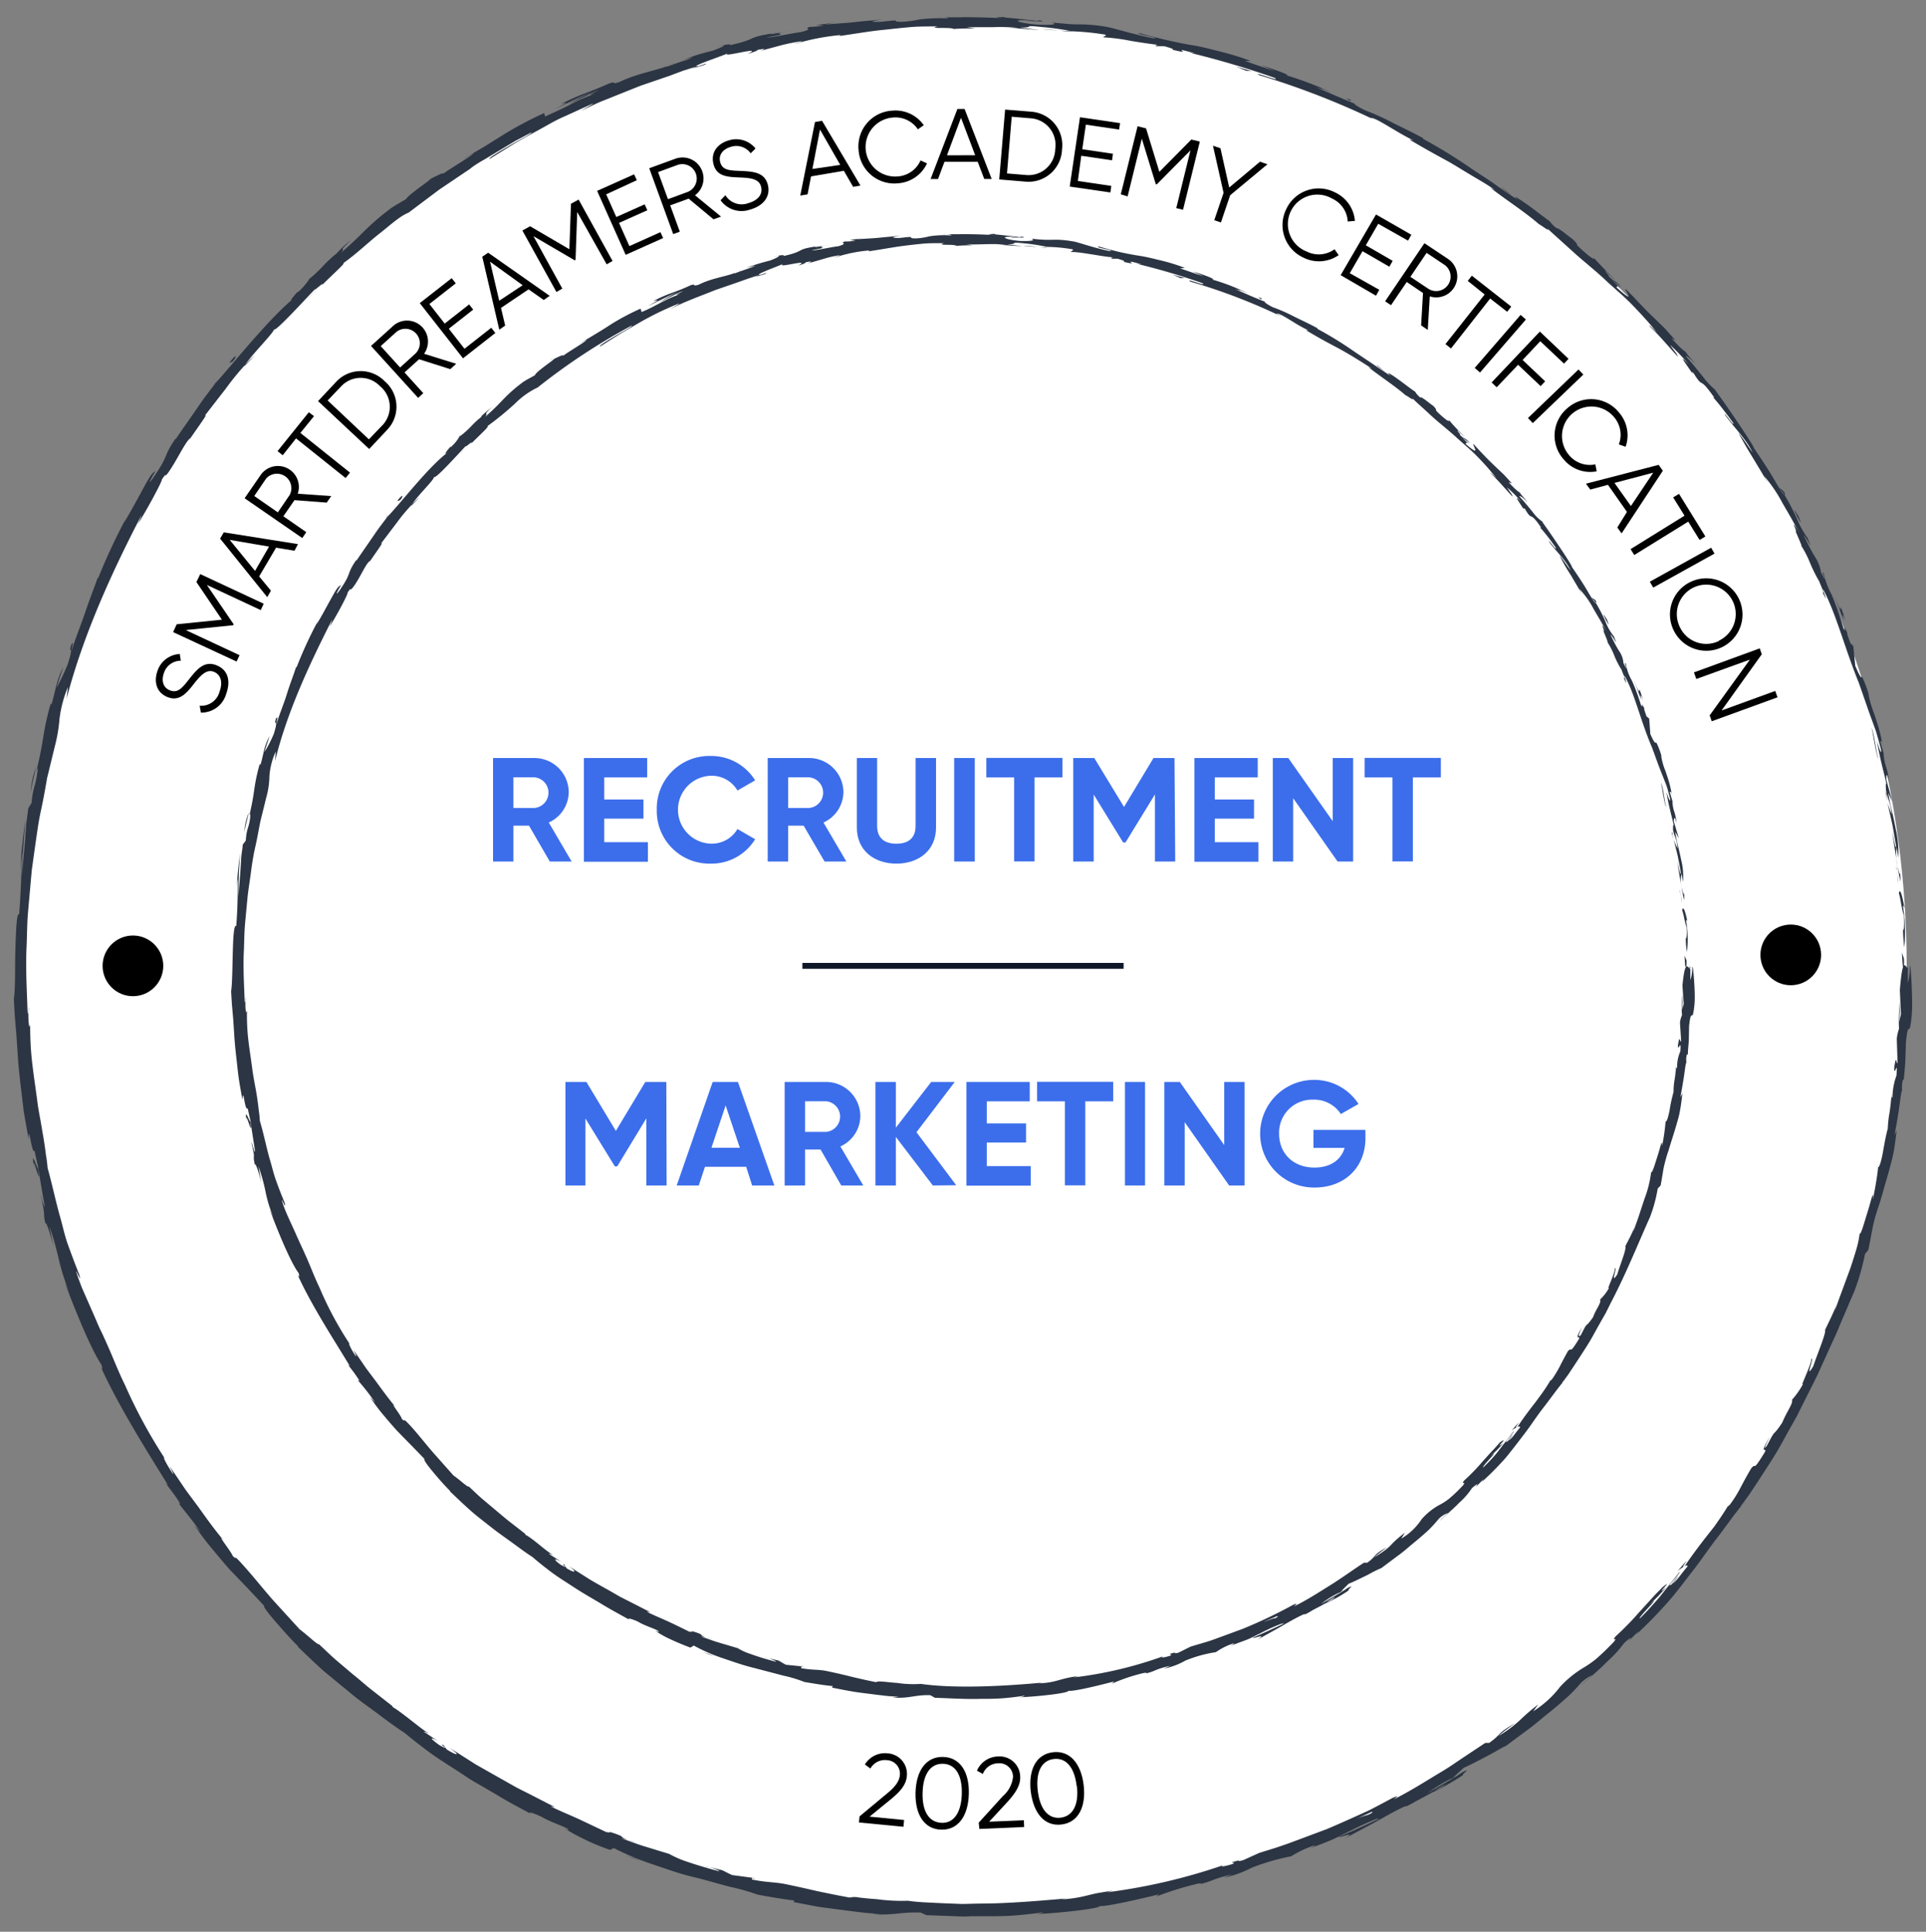 <svg id="Layer_1" data-name="Layer 1" xmlns="http://www.w3.org/2000/svg" viewBox="0 0 327 328"><rect x="0" y="0" width="327" height="328" fill="#808080" stroke="none"/><defs><style>.cls-1,.cls-4{fill:#fff;}.cls-2{fill:#2c3543;}.cls-3{fill:#3c6eeb;}.cls-4{stroke:#0d1728;stroke-miterlimit:10;}</style></defs><circle class="cls-1" cx="163.5" cy="164" r="160.22"/><path class="cls-2" d="M323.05,164c.08.53.29.23.21-1.23l-.36-1Z"/><path class="cls-2" d="M323.34,154.19c-.29-1.71-.73-3.65-.94-2.52.44,1.66.34,2.08.86,3.88.09,1.46,0,2.55-.16,2.31a27.75,27.75,0,0,0,.21,3,26.45,26.45,0,0,0,.12-3.18c0-.58,0-1.17-.07-1.78s-.16-1.22-.25-1.85S323.27,154.07,323.34,154.19Z"/><path class="cls-2" d="M256.63,33.11l.73.56C257.17,33.51,256.92,33.32,256.63,33.11Z"/><path class="cls-2" d="M174.17,3.53a3.62,3.62,0,0,0,1,0C174.53,3.51,174,3.49,174.17,3.53Z"/><path class="cls-2" d="M159,2.89h.9A5.35,5.35,0,0,0,159,2.89Z"/><path class="cls-2" d="M256.63,33.11l-1.87-1.46A11.89,11.89,0,0,0,256.63,33.11Z"/><path class="cls-2" d="M320.15,134.81c.1.48.21.88.31,1.24l-.24-1.17A.23.23,0,0,1,320.15,134.81Z"/><path class="cls-2" d="M285.63,59.24l.48.55c.16.13.33.25.49.36Z"/><path class="cls-2" d="M303,83.71a1.9,1.9,0,0,0-.92-.83,6,6,0,0,1,.9,1.19C303.06,84.05,303.07,83.94,303,83.71Z"/><path class="cls-2" d="M319.91,128l.22.81C320.08,128.63,320,128.27,319.91,128Z"/><path class="cls-2" d="M270.63,43.84a.72.72,0,0,0-.14-.25S270.52,43.71,270.63,43.84Z"/><path class="cls-2" d="M318.68,198.13s0,0,.05,0C318.74,198,318.73,197.91,318.68,198.13Z"/><path class="cls-2" d="M323.79,164v.48c0,.05.1.11.16.11Z"/><path class="cls-2" d="M131.33,5.63l.12,0C132.17,5.45,131.76,5.53,131.33,5.63Z"/><path class="cls-2" d="M5.78,198.15c-.41-2.87,1.37,4.51.66.22C6.43,198.79,5.12,194.6,5.78,198.15Z"/><path class="cls-2" d="M320.05,134.05c-.07-.4-.14-.8-.22-1.2C319.92,133.39,320,133.76,320.05,134.05Z"/><path class="cls-2" d="M6.44,198.37h0l-.07-.45Z"/><path class="cls-2" d="M72.64,30.58a3,3,0,0,0,.61-.28S73.07,30.35,72.64,30.58Z"/><path class="cls-2" d="M115.63,10.22l-1.13.34Z"/><path class="cls-2" d="M53.58,46.39a15.18,15.18,0,0,0-1.27,1.18l.21-.16A8.22,8.22,0,0,1,53.58,46.39Z"/><path class="cls-2" d="M36.24,65.41l.34-.34c.15-.21.33-.44.49-.65Z"/><path class="cls-2" d="M284.82,266.77a7.82,7.82,0,0,1,1-.73C285.37,266.21,287.77,263.34,284.82,266.77Z"/><path class="cls-2" d="M320.3,134.77a2,2,0,0,1-.25-.72l.17.83C320.27,134.94,320.31,135,320.3,134.77Z"/><path class="cls-2" d="M54.35,48.72l-3,2.76C52.23,50.72,53.3,49.71,54.35,48.72Z"/><path class="cls-2" d="M119.53,316.87l.9.22A5.27,5.27,0,0,0,119.53,316.87Z"/><path class="cls-2" d="M43.29,60.3c-.55.48-1.09,1-1.64,1.59-.09.14-.2.3-.25.4Z"/><path class="cls-2" d="M285.79,266h0Z"/><path class="cls-2" d="M300.51,243.89c-1.92,3.33-.59,1.75-.81,2.57-2.39,3.93-1.38,1.65-2.38,2.87-.73,1.23-1.33,2.35-1.88,3.4s-1.17,2-1.79,2.82c-.14.09-.4.42-.18,0-.38.66-.9,1.45-1.48,2.31l-.93,1.34L290,260.54c-1.43,1.82-2.86,3.73-3.85,5.21a1.53,1.53,0,0,1-.37.29c.52-.32.72-.26.75-.09-1.13,1.32-1.93,2.59-2.54,2.92a6.17,6.17,0,0,0,.95-1.35L283.84,269c-1.33,1,1.53-1.95,1.34-2.12l-3.43,4.31c-1.18,1.37-2.34,2.64-3.31,3.59-.63.17,4.29-4.67,1.58-2.26l1.49-1.48,1.42-1.54c-2.5,2.07,1.69-1.89-.66,0L281,270.79l-1,1.1-1.66,1.82a50.05,50.05,0,0,1-4.06,4.16c-.76,1,.49-.08-.28.91-1.35,1.41-2.35,2.34-3.13,3a18.16,18.16,0,0,1-2,1.38,17.8,17.8,0,0,0-4,3.26,17.17,17.17,0,0,1-4.56,4.15l.86-1.17a34.64,34.64,0,0,0-3.2,2.76,21.8,21.8,0,0,1-3.56,2.61c.72-.7,3.34-2.54,2.66-2.1-3.13,1.85-2,1.66-4.23,3.27-.22,0-.44,0-.67,0l-3.63,2.41c-1.24.82-2.47,1.71-3.79,2.48-2.62,1.57-5.27,3.28-8.09,4.68.26-.24,1.17-.83-.18-.25l-2.67,1.42-1.37.71-1.41.64c-1.89.86-3.82,1.72-5.75,2.54l-5.83,2.18c-1,.37-1.92.69-2.87,1l-2.79.87-2.68,1.21c-.64.22-1.25.23-.55,0-2.9.71-.1.22-1.44.72-1.63.48-2.2.45-1.2.07a99.4,99.4,0,0,1-20,4.69L189,321l-2.6.43c-.71.14-1.3.29-1.88.43a22.11,22.11,0,0,1-4.28.65l.76-.15c-4.67.4-9.6.83-14.26.86-1.16,0-2.31.06-3.43.07l-3.28-.13c-2.12-.11-4.12-.15-5.89-.42a30.6,30.6,0,0,1-5.22-.26l-1.62-.13-1.41-.15a3.75,3.75,0,0,0-1.63,0c-2.64-.48-3.57-.7-4.78-.94s-2.66-.63-6.35-1.39c-2-.34-3-.24-5.45-.73v-.31l-3.37-.45c-.55-.24-1.1-.53-1.64-.81l-2.27-.56c.89.27,1.87.67,1.71.72-1.77-.43-3.9-1.09-5.58-1.66a17,17,0,0,1-2.91-1.28l-4.12-1.26c-1.37-.41-2.71-.95-4.07-1.42a17.36,17.36,0,0,1,2.67.79c-4.39-1.4-.66-.61-4.68-1.89.5.27-.35.06-.47.08l-4.22-2c-1.72-.81-3.66-1.58-5.24-2.37l.7.11-4.36-2.24c-.75-.38-1.51-.75-2.26-1.15l-2.25-1.27c-1.5-.85-3-1.69-4.57-2.59l-4.51-2.87c2.11,1.47,1.41,1.46-.38.35l-.53-.73c-1.26-.56,1.78,1.29-.71,0-2.18-1.56-1.26-1.34,0-.54L72,294.07c-.1-.19.55.21.78.23-1.2-.63-4.41-3.47-6.09-4.44l-.09-.19-3.73-2.92c-1.1-.88-2-1.71-3-2.49l-2.77-2.35c-.94-.81-1.86-1.72-2.93-2.72-.27.13-1.88-1.49-3.3-2.54l-4.56-5c-1.57-1.79-3.11-3.74-4.83-5.67-2.43-2.71-.86-.67-2-1.83,0-.38-3.18-4.43-1.38-2.43-2-2.4-3.1-4-4.39-5.8L31.54,253l-2.75-4.06c.37.77.85,1.61.51,1.23-.81-1.18-1.67-2.79-1.45-2.68l.23.3a86.69,86.69,0,0,1-6.86-12.62c-1.08-2.18-1.93-4.4-2.82-6.42-.45-1-.88-2-1.32-2.88s-.77-1.79-1.15-2.58l.17.36-1.47-3.34-.73-1.67-.64-1.7c-1-3.19.82,1.84.18-.56-.73-1.83-1.34-3.48-1.89-5s-.86-3-1.25-4.43c-.82-2.81-1.35-5.52-2.22-8.64a22.07,22.07,0,0,0-.28-2.2c-.1-.84-.23-1.76-.39-2.75l-.54-3.14c-.2-1.09-.42-2.22-.55-3.37-.31-2.31-.67-4.66-.91-6.87s-.29-4.28-.29-6l-.15.4A11.84,11.84,0,0,1,4.91,171c-.13.18-.11,1.9-.23.82-.11-3.7-.36-7.46-.16-11.25.08-1.89.07-3.8.24-5.71l.51-5.72.13-1.43.2-1.43L6,143.41c.28-1.9.52-3.81.93-5.68S7.67,134,8,132.1l1.35-5.54a26.16,26.16,0,0,0,.75-4.47,20.66,20.66,0,0,1,1.43-5.43l-.23,2C14.13,107.81,19,97.12,24.06,87.4A14.86,14.86,0,0,1,23.38,89c1.29-1.93,4.25-7.41,4.09-7.56.94-1.42.36-.24,1-1.07,1.38-1.86,2.85-5.09,3.78-5.95.16-.15-.32.57-.53.93.76-1.3,4.09-5.72,3-4.7C36,69,37.2,67.45,38.33,66a45,45,0,0,1,3.32-4.08c1.18-1.8,4.68-5.25,4.89-6,.15.53,5.18-5,7-6.88-.54.69,1.73-1.46,1.12-.62,2.1-2.09,4.15-3.88,3.6-3.72,2.25-1.58,4.21-3.5,6.12-5s3.49-3,5-3.6l5.19-3.9,5.22-3.52C80.62,28,81.5,27.5,82.38,27L85,25.42l2.59-1.55c.89-.46,1.77-.93,2.65-1.4,0,.14-.51.46-1.23.86s-1.68.91-2.59,1.46c-1.82,1.06-3.58,2.09-3.31,2.21l4.37-2.71c1.37-.79,2.67-1.51,4-2.23s2.57-1.49,4-2.13,3-1.37,4.66-2.11-.92.63-1.49,1l2.53-1.2c.84-.39,1.7-.7,2.54-1.05l5-2,4.94-1.69L116,12l2.41-.76a10.43,10.43,0,0,1-1.33.5c1.26-.37,3-.77,2.77-.93l-1.22.41c-2.12.29,4.87-2,5.07-2.24-2,1.07,6.5-1.35,3.2.17.83-.23,1.87-.57,1.65-.66,1.27-.25,1.68-.26.44.18l3.71-1A30.15,30.15,0,0,1,136.15,7c0,.1-.84.29-1.26.48a38.9,38.9,0,0,1,7.83-1.53c-.21.09.22.11-.85.25,3.08-.41,5.69-.91,8.41-1.16,1.36-.15,2.73-.3,4.2-.43s3-.12,4.73-.13c-2,.48,2.33.08,2.7.44,1.22-.09,2.44-.1,3.66-.09l-1.47-.22c1.61,0,3.12,0,4.58,0a29.79,29.79,0,0,1,4.25.14q-1.2,0-2.4,0c2,0,4,.22,6,.33l-3.4-.4c3.27,0-.31-.5,4-.07a43.12,43.12,0,0,1,4.86.7h0a44.76,44.76,0,0,1,5.59.56c.6.2-.55.35-.16.47a32.39,32.39,0,0,1,4.57.6c1.91.32,3.88.6,4.88.7-.67-.07-.74.12-.54.2l1.34,0c1.44.42,1.64.5,1.37.6,4.36,1.06-1.28-.78,3.87.62-.42-.08-.23,0-1.09-.15a150.89,150.89,0,0,1,14.62,4.32c1.25.82-4.09-1.29-2.62-.46a136,136,0,0,1,20,7.8L232.7,20c1.07,0,4.45,2.53,7.61,4-.75-.39-1.11-.28-.88-.23,2,1.2,4.11,2.37,6.48,3.66,1.17.67,2.38,1.43,3.7,2.22s2.75,1.59,4.21,2.61l-.79-.4c2.16,1.73,6,4.21,8.21,6.17.78.44,2.11,1.52,1.41.72l5,4.52c1.66,1.45,3.36,2.81,4.91,4.27s3.19,2.79,4.63,4.29,2.83,3,4.12,4.62c-.68-.71-1.69-1.61-1.16-1,1.67,1.62,3.15,3.41,4.72,5.12-.18-.57-.49-.78-1.31-2a38.06,38.06,0,0,1,3.18,3.31c-2.18-2.26-.23.23.49,1.39-.09-.22.26.09.25,0,1.93,3.12.74.19,3.6,4.28l-.26-.14c.61.71,1.19,1.39,1.74,2.12s1.13,1.46,1.7,2.29c.27.83-1.25-1.55-1.5-1.52,1.63,2.29,3.69,4.22,4.8,6.55-.71-1-1.63-2.43-2.41-3.34l1.4,2.49,1.21,2-.1-.18c.81,1.37,1.65,2.72,2.43,4.1-.17-.37-.37-.72-.56-1.08a25.08,25.08,0,0,1,3.1,4.57l1.53,2.64c.51.94,1.06,1.91,1.71,2.92-2.49-3.92-.57-.56-1-.74.47,1.12,1.23,2.8.91,2.37a17.69,17.69,0,0,1,1.44,2.75,25,25,0,0,0,1.68,3.41c0,.17,1,2.19.55,1.82,1.27,2.63-.13-.69.08-.52,2.16,4,3.64,9.91,6.07,15.9.93,2.63,1.45,4.2,2,5.71l.86,2.36c.27.87.55,1.88.88,3.13.24,1.75-.67-1.31-.67-1.31.25,1.39.5,2.6.78,3.78s.6,2.34.86,3.64c-.17-.51-.15,0-.11.87.4,2.09.6,1.34,1,4.13a15.24,15.24,0,0,1-.76-2l.84,3.68c.22,1.24.43,2.49.66,3.77-.08.71-.46-1.52-.68-2.41.44,2.88,1.14,7.48,1.4,8.36l-.05-1.88c.09,1.06-.17.57-.31-.21a8.83,8.83,0,0,1-.29-3.74l.3,1.83a18.71,18.71,0,0,0-.45-4.89c-.36-2.07-1-4.31-1.28-6.16l.68,1.46-1-3.71c0-.41,0-.76.06-.79s.23.27.42,1.18c-.32-2.68-.66-2.29-.94-4.59,0-.26,0-.15.1.08l-.71-2.53c.2.48.18-.5.49,1.09-.22-1.16-.42-2.21-.69-3.13s-.54-1.74-.78-2.47a18.5,18.5,0,0,1-1-3.46l.14.38a22.32,22.32,0,0,0-1-2.78c-.18-.4-.23-.42-.27-.38s-.13.35-1.09-1.91l-.34-3.37-.49-.5c-.23-.64-.71-1.88-.5-1.7-1.11-2.26,0,.45-.68-.84A56.73,56.73,0,0,0,311,101a13.5,13.5,0,0,1-1.37-3.65c-.69-1,1.12,2.9-.46-.19a6.6,6.6,0,0,0-1-2.57,36.34,36.34,0,0,1-1.95-3.76c.66.69,1.81,3.26.67.51A15.82,15.82,0,0,1,305.05,88,41.2,41.2,0,0,0,303,84.07c-.18,0-.89-1.12-1.83-2.74s-2.27-3.59-3.44-5.34c.31.12-4.24-6.67-6.57-9.82l.12.06A11.7,11.7,0,0,1,289.16,64c-.93-1.13-2-2.5-3-3.57.24,0,.67.28,1.76,1.44-.57-.71-1.2-1.39-1.79-2.09a22.86,22.86,0,0,1-2.34-2.36l.66.35q-.9-1-1.86-2.07c-.67-.66-1.36-1.33-2.06-2s-1.43-1.42-2.17-2.2l-1.13-1.2L276,49.06c-.37,0,2.21,3.09-1.51-.22,0-.23,0-.53,1,.33a20.29,20.29,0,0,1-1.77-1.6l1.61,1.2c-1.49-1.55-.95-.63-2.18-1.83.16-.12-.83-1-.54-.93.33.29,1,1.1,1.56,1.5-1.37-1.38-3-3.08-3.51-3.67.05.19-.18.2-1.27-.71-2.79-2.4-.8-1-2.35-2.49-.74-.51-2.5-2.06-2.74-1.87a5.53,5.53,0,0,1-1.19-1.21c-.8-.53-2.52-1.93-3.93-2.91s-2.44-1.63-1.66-.88l.39.3-.26-.17h0c-1.32-.84-2.62-1.74-3.93-2.67s-2.68-1.77-4-2.67a88.26,88.26,0,0,0-8.14-5l.06-.08c-1.61-.91-3.48-1.77-5.19-2.64a42.16,42.16,0,0,0-4.58-2.07c-1-.45-2.27-1.23-1.8-1.14-2.61-1.06-2.89-1.21-6.64-2.82,2.71.88-.85-.5,2.76.95a58.59,58.59,0,0,0-7.87-3c1.36.2-2.52-1.18-4.2-1.67l2.38,1c-1.87-.59-3.48-1.16-5.13-1.74l1,0a48.2,48.2,0,0,0-5.14-1.58c-1.67-.42-3.25-.85-4.82-1.1s-3.06-.58-4.51-.91c-.73-.16-1.44-.36-2.14-.53s-1.41-.35-2.1-.56c-2-.12,4,.88,2.18.83-3.38-.64-6.85-1.76-7.92-1.93a26.74,26.74,0,0,0-4.6-.43c-.57,0-1.15,0-1.89-.06l-2.87-.26c.62.16,1.18.52-2.51.35-3.43-.3-4.2-.81-2-.74a3.84,3.84,0,0,1,1.19.15c1.12.05,2.59.11,1.23-.13l-.46.09c-.85-.13-2.46-.28-3.72-.41s-2.18-.15-1.61-.24c-2.63.05-1.13.17.81.28-2.22-.15-4-.19-5.71-.23-.87,0-1.75-.06-2.7,0l-3.1,0c.73,0,1.4.17.68.18a27.62,27.62,0,0,0-4.55.18,18.54,18.54,0,0,1-2.92.4c-2.58,0,.89-.5-3.65,0-2.79.09-.62-.26.48-.45-1,.14-2,.23-3,.31s-1.87.2-2.73.28c-1.72.14-3.23.23-4.41.36L142,3.77c-1.3.23-2.37.34-3.46.51.43,0,.86,0,1.28.06a16.64,16.64,0,0,1-2.35.23c-1.28.39,1.06.21-1.49.88-1.71.21-5.13,1-5.76.89,5.32-.93-.66-.23,3.84-1.11-.87.2-1.93.38-3.21.58-.2,0,.16-.11.51-.18-5.12.85-2.25.87-7.48,2.06.62-.34-1.29-.05-2.12.26,2.08-.59,1.07,0-.8.67-3.34.81-3.56,1.12-5.3,1.6l2-.5a10,10,0,0,1-1.66.63c-.77.25-1.74.61-2.86,1-.24-.06,2-.79,1.2-.57-2.4,1.18-5.83,1.52-9.18,3.15-1.64.52-.27-.24-1.71.23-3.8,1.71-4.25,1.54-8.18,3.48,1.25-.3,1.43-.44-1.28,1l6.48-3.11-4.06,2.22c2-.87,4.09-2.06,5.32-2.48-2,1-1.75.91-.74.65a27.74,27.74,0,0,0-4.09,1.79c-1.36.7-2.79,1.37-4.35,2.07l-.16-.58a63.51,63.51,0,0,0-6.51,3.42L82.5,24.73c-1.19.73-2.51,1.45-3.92,2.34.62-.34,1.23-.73,1.87-1.05-.66.64-3.46,2.25-5.24,3.49.06-.28-1.12.39-2,.79.17.06-4,2.84-4.27,3.51-.86.51-1.75,1-2.57,1.55-4.31,3.27-4.54,4.19-8.47,7.56,1-1.19-.84.25,1.69-2.14A16.27,16.27,0,0,0,57.19,43,22.54,22.54,0,0,0,55,45a26.77,26.77,0,0,1-2.47,2.37,11.66,11.66,0,0,1-1.91,2.21c-.18.12-.06-.08-.06-.08s-.51.58-.85,1-.53.71.13.18C45.66,54.11,39.7,61.62,36.58,65.07l-1.79,2.35c-.6.81-1.16,1.67-1.75,2.51-1.15,1.68-2.33,3.29-3.26,4.73.07-.22-.08-.06.29-.6C27.37,78,29,76.81,25.93,81.25c-.83,1.11-.51.47-.1-.28s1-1.54.44-.85c-.51.13-1.28,1.57-2.22,3.31s-2.08,3.8-3,5.35l.37-.8a102.71,102.71,0,0,0-4.78,10.24s0-.23-.08-.07c-.49,1.48-1.34,3.56-2.1,5.83s-1.75,4.62-2.35,6.71c.19-1.36.51-1.91,0-1.22-.59,1.86.57-.4-.61,3.31a35.49,35.49,0,0,1-1.9,4c.32-1.18.76-2.33,1.13-3.49a14.55,14.55,0,0,0-1.17,3.11c-.29,1.17-.55,2.35-.84,3.27l-.09-.28c-1.53,5.43-1,5.63-2.45,11.51l.25-.58a17.48,17.48,0,0,1-.52,3,13.4,13.4,0,0,0-.54,3l-.56.91c-.07.55-.17,1.29-.29,2.16s-.15,1.89-.24,3c-.15,2.12-.44,4.45-.53,6.4a35.6,35.6,0,0,1,.17-4.59c.14-1.77.28-3.62.39-5-.31,2.14-.91,7.31-.86,8.44a26,26,0,0,1,.28-2.81c-.1,2.66-.13,6.15-.48,10.44-.4-.4-.53,2.4-.63,5.7s0,7.08-.27,8.65l.16,2.86.24,2.86c.16,1.91.24,3.85.42,5.81s.44,4,.67,6c.07.51.13,1,.19,1.56l.27,1.57c.19,1.06.38,2.13.57,3.23,0-3.22.48,2.56,1,1.9.4,2,.64,2.78.62,3,.36,2.06.69,4.13,1.07,6.19.12.74,0,.28-.25-.35s-.38-1.42-.43-1.31a23.17,23.17,0,0,1,.6,3,5.9,5.9,0,0,0,.27,1.88c0-.66.73,1.43,1.36,3.95l-.73-3.59c.52,1.51.83,2.6,1.06,3.48s.41,1.55.56,2.22a35.39,35.39,0,0,0,1.83,5.69l-.84-1.86c1.11,3.1,4.37,11.34,6.23,14,.18.56.34,1.33-.29,0,3.23,7.18,8.42,15.31,11.62,20.5l-.45-.42c.84,1.2,1.57,2,2.53,3.58-.1-.05-.46-.4-.08.16s2.47,3,3.52,4.65l-1.09-1.25a44.34,44.34,0,0,0,3.1,4.13c1,1.21,1.92,2.3,2.83,3.35,1.92,2,3.76,3.9,5.93,6.25-.17.15.76,1.33,2,2.76s2.73,3.12,3.82,4.16l-.12,0c1.61,1.54,3.11,3,4.58,4.29l4.4,3.62c1.41,1.2,2.93,2.23,4.44,3.36s3.05,2.3,4.78,3.42c1,.84,2.34,1.9,3.94,3.1s3.54,2.37,5.52,3.67l1.5,1c.51.32,1,.61,1.56.92l3.13,1.82c2,1.25,4.1,2.29,5.9,3.3-1.08-.65.34-.22,1.66.41,1.66,1,5,2,4.51,2.25l-.63-.29a39.26,39.26,0,0,0,7.72,3.65l.67-.3a46,46,0,0,0,6.28,2.65c2.31.77,4.7,1.66,7.07,2.22s4.57,1.26,6.49,1.73a36.32,36.32,0,0,1,4.56,1.3c1.93.36,4.32.77,6.25,1l-.15.26,3.6.69c1.11.22,2.16.31,3.25.47l3.49.45,2,.24,2.34.16L148,325c3.78.29,4.82-.39,8.3-.25l1,.44,5,.18c.83.05,1.66.06,2.49,0l2.48,0c1.66,0,3.31,0,5-.13s3.27-.32,4.89-.54c-.1.07-.29.21-1.35.3,3.11-.07,12-1,10.79-1.44.14.45,6.73-1.06,10.18-1.91l-.49.39a52.17,52.17,0,0,1,7-2.18c1-.19.9,0-.4.25,3.24-.67,2.41-.93,6.32-1.86l-1.39.58a19,19,0,0,0,4.71-1.7,37.65,37.65,0,0,1,6.7-1.94,17.61,17.61,0,0,1,3.92-1.85c.29,0-.37.31-.7.47,1.34-.48,2.5-.93,3.53-1.36s1.92-.92,2.77-1.33c1.69-.86,3.2-1.57,5-2.29a1.3,1.3,0,0,0,.67-.15c-4.08,1.95-7.44,3.37-7.13,3.23.1.24,3.46-1.23.94.3l4.9-2.62c1.81-1,3.67-2.08,5.29-2.83l.46-.14-.31.2c.74-.36,1.39-.71,2-1.07,1-.53,1.65-.87,2.6-1.41a11.55,11.55,0,0,0,2.23-1.12c1.06-.6,2.27-1.32,3-1.83-.28-.16,1.76-1.41-.25-.4.25-.14-.27.23-1.29.87l-.66.41.09-.08-3.91,2.28a25.08,25.08,0,0,1,4.24-2.57c.72-.62,1.47-1.36,1.91-1.74,1.15-.5,2.77-1.36,4.19-2.11s2.57-1.49,2.92-1.57l3.58-2.66c1.26-.9,2.44-1.95,3.62-2.89s2.28-1.89,3.24-2.75,1.71-1.71,2.29-2.38a7.1,7.1,0,0,1,2-1.4c-.65.64-1.48,1.34-1.8,1.72.57-.54,1.3-1.2,2.07-1.89l1.18-1.06,1.12-1.1a20.06,20.06,0,0,0,2.8-3.08c3-2.65-1.34,1.83,2.5-2.08l-.43.62c2-1.85,3.67-3.6,5.23-5.34s2.87-3.56,4.27-5.34,2.66-3.7,4.18-5.66c.78-1,1.5-2,2.31-3.1s1.67-2.19,2.61-3.35a6.84,6.84,0,0,1-.92,1.07c.51-.68,1-1.36,1.52-2.06l1.42-2.15c.94-1.44,1.89-2.89,2.81-4.37s1.72-3,2.58-4.54c.42-.76.87-1.52,1.28-2.29l1.17-2.34c.78-1.56,1.59-3.11,2.34-4.68l2.15-4.73c.35-.79.73-1.56,1.07-2.35s.65-1.59,1-2.38l2-4.67a38.41,38.41,0,0,0,1.81-6.31l.56-.7c.28-1.3.51-2.61.77-3.92s.69-2.63,1.1-3.86.72-2.46,1.09-3.72.75-2.58,1.1-4,.55-3,.75-4.82l-.36.87c.23-1.26.6-3.26.82-4.9s.39-2.91.48-2.68a5.46,5.46,0,0,1,.12-1.85l.17-.05c.08-1.05.19-2.1.25-3.15l.1-3.15c.24-2.43.39-2.23.54-2.31s.16-.15.25-.69a21.33,21.33,0,0,0,.27-3.32c0-2.66-.27-7.56-.4-6.57a10.24,10.24,0,0,1-.33,2.81l0-2.42c-.45-.44-.88-2.28-1.36,3.6l.18,4.12-.32,1.31c.1-1.15.11-2.3.14-3.45a28.72,28.72,0,0,0-.14,4.59,7.15,7.15,0,0,0-.38,1.7l.13,4.06c-.23.46-.16-1.84-.57.84,0,1.89.64-1.76.38,1.36a11.15,11.15,0,0,0-.67,3.65c-.16.3-.18-.19-.11-1.1-.07,1-.19,2.38-.37,3.6a19.79,19.79,0,0,0-.32,2.86c-.3,1-.59,2.69-.85,4.12s-.62,2.55-.8,2.4c0,.65-.47,3.6-.88,5.45.12-1.75-.23,0-.85,2s-1.25,4.29-1.39,3.78a15.47,15.47,0,0,1-.51,2.54c-.29,1-.66,2.16-1.06,3.37L312.81,219c-.45,1.21-.89,2.4-1.24,3.47a6.05,6.05,0,0,1,.34-1.1c-1,2.35-1.37,3-2.05,4.46.23.45-1.32,4.1-2,6.15-1.62,2.68.37-1.92-.37-1.18.18,0-.29,1.26-.76,2.41s-.95,2.17-.59,1.76a14,14,0,0,1-1.89,2.71c.23.6-.9,2-1.65,3.87-1.93,2.87-.84.55-2.6,3.9C299,246.89,300.51,243.89,300.51,243.89Zm-63.8,61.76h0l1.65-.86ZM229.9,309c.84-.37,1.9-.83,3-1.36.27,0,.07.21-.63.51A16,16,0,0,0,229.9,309Zm15.21-5.72a6,6,0,0,1-1.59.82l1.82-1.08.11-.11A1.53,1.53,0,0,1,245.11,303.26Z"/><path class="cls-2" d="M246.81,301.85c.15-.09.22-.15.41-.28l-.65.32-.33.29Z"/><path class="cls-2" d="M257.49,33.77l-.13-.1.26.23Z"/><polygon class="cls-2" points="127.72 318.84 127.71 318.91 128.37 319 127.72 318.84"/><path class="cls-2" d="M287.27,63.15a3.09,3.09,0,0,0,.28.48A2.79,2.79,0,0,0,287.27,63.15Z"/><path class="cls-2" d="M297.8,77.81l1.29,2.2C298.55,79.05,298.13,78.36,297.8,77.81Z"/><path class="cls-2" d="M304.68,89.86a.6.6,0,0,0,.23.18v0Z"/><path class="cls-2" d="M117.11,11.75l-.51.16C115.42,12.32,116.22,12.05,117.11,11.75Z"/><path class="cls-2" d="M182,5.3c-.7,0-1.39-.07-2.11-.13C181,5.34,181.91,5.46,182,5.3Z"/><path class="cls-2" d="M54.67,48.42h0l-.32.31Z"/><path class="cls-2" d="M176.8,4.93c1.16.14,2.14.2,3,.24C178.89,5.07,177.77,5,176.8,4.93Z"/><path class="cls-2" d="M321.93,147l.07.66s0,0,.06.08Z"/><path class="cls-2" d="M322.06,147.78l.08.73A4.7,4.7,0,0,0,322.06,147.78Z"/><path class="cls-2" d="M322.33,150.06l-.19-1.55A9.62,9.62,0,0,0,322.33,150.06Z"/><path class="cls-2" d="M319.05,128.92l-.15-.18Q319,128.9,319.05,128.92Z"/><path class="cls-2" d="M317.74,123.5c.34,1.29.55,3.3,1.05,5.09l.11.15C318.55,127.93,318.25,124.68,317.74,123.5Z"/><path class="cls-2" d="M311.37,101c.59,1.46,1.11,2.94,1.67,4.41-.2-.81-.46-1.87.35.11C311.5,99.87,313.64,106.74,311.37,101Z"/><path class="cls-2" d="M305.16,87.76c1.2,2.23.13-.1.25,0C304.56,86.38,304.34,86.06,305.16,87.76Z"/><path class="cls-2" d="M229.1,17.13l.33-.13C227.64,16.23,229.38,17.09,229.1,17.13Z"/><path class="cls-2" d="M209.81,11.31c.59.23,1.18.44,1.75.7l.92.07C211.6,11.8,210.71,11.53,209.81,11.31Z"/><polygon class="cls-2" points="198.75 6.55 199.6 6.71 196.39 6.06 198.75 6.55"/><path class="cls-2" d="M38.88,61.65c.2-.1.41-.18.62-.26C40.33,60.36,40.22,59.91,38.88,61.65Z"/><path class="cls-2" d="M6.13,130.25a15,15,0,0,0-.93,4.22C5.52,132.77,5.94,131.11,6.13,130.25Z"/><path class="cls-2" d="M107.6,315.51l-1.47-.47c.92.33,1.82.68,2.76.95C108.46,315.83,108,315.69,107.6,315.51Z"/><circle class="cls-1" cx="163.5" cy="164" r="123.29"/><path class="cls-2" d="M286.12,164c.09.41.29.18.22-.94l-.35-.79Z"/><path class="cls-2" d="M286.48,156.45c-.26-1.31-.65-2.8-.89-1.93.42,1.28.31,1.6.79,3,.09,1.12-.05,2-.17,1.78a16.26,16.26,0,0,0,.19,2.34,14.57,14.57,0,0,0,.14-2.45,13.68,13.68,0,0,0-.28-2.79C286.3,156,286.42,156.36,286.48,156.45Z"/><path class="cls-2" d="M235.23,63.19l.56.44C235.64,63.5,235.45,63.35,235.23,63.19Z"/><path class="cls-2" d="M171.72,40.37a2,2,0,0,0,.76,0C172,40.34,171.6,40.33,171.72,40.37Z"/><path class="cls-2" d="M160,39.79h.7A3.24,3.24,0,0,0,160,39.79Z"/><path class="cls-2" d="M235.23,63.19,233.8,62C233.64,62.06,234.52,62.65,235.23,63.19Z"/><path class="cls-2" d="M283.85,141.58c.09.36.17.67.26.95-.06-.31-.13-.6-.2-.91Z"/><path class="cls-2" d="M257.61,83.28l.37.42.4.26Z"/><path class="cls-2" d="M271,102.12a1.27,1.27,0,0,0-.79-.59,3.74,3.74,0,0,1,.74.9S271,102.31,271,102.12Z"/><path class="cls-2" d="M283.92,136.3l.19.63Z"/><path class="cls-2" d="M246.06,71.4a.49.49,0,0,0-.09-.22S246,71.29,246.06,71.4Z"/><path class="cls-2" d="M282.62,190.2s0,0,.05,0S282.66,190,282.62,190.2Z"/><path class="cls-2" d="M286.86,164v.37a.28.28,0,0,0,.15.08Z"/><path class="cls-2" d="M138.68,41.82h.1C139.33,41.68,139,41.74,138.68,41.82Z"/><path class="cls-2" d="M41.87,190.34c-.26-2.23,1.13,3.46.64.13C42.48,190.8,41.4,187.59,41.87,190.34Z"/><path class="cls-2" d="M283.79,141c-.06-.31-.12-.62-.17-.93C283.68,140.48,283.74,140.77,283.79,141Z"/><path class="cls-2" d="M42.51,190.47h0l-.06-.34A2.33,2.33,0,0,1,42.51,190.47Z"/><path class="cls-2" d="M93.43,61.1a1.94,1.94,0,0,0,.48-.19S93.77,60.94,93.43,61.1Z"/><path class="cls-2" d="M126.61,45.48l-.87.26C126.09,45.65,126.37,45.56,126.61,45.48Z"/><path class="cls-2" d="M78.79,73.36a8.34,8.34,0,0,0-1,.91l.18-.12A4.31,4.31,0,0,1,78.79,73.36Z"/><path class="cls-2" d="M65.42,88l.28-.26.37-.5Z"/><path class="cls-2" d="M256.65,242.91a4.47,4.47,0,0,1,.78-.52C257.08,242.49,258.91,240.27,256.65,242.91Z"/><path class="cls-2" d="M284,141.54a1.16,1.16,0,0,1-.22-.55q.06.33.12.63C284,141.67,284,141.68,284,141.54Z"/><path class="cls-2" d="M79.73,75.53l-2.28,2.1C78.1,77.06,78.93,76.29,79.73,75.53Z"/><path class="cls-2" d="M129.74,281.38l.69.16A3.9,3.9,0,0,0,129.74,281.38Z"/><path class="cls-2" d="M71.24,84.41A15.83,15.83,0,0,0,70,85.61a1.79,1.79,0,0,0-.18.32Z"/><path class="cls-2" d="M257.44,242.38h0Z"/><path class="cls-2" d="M268.62,225.29c-1.48,2.55-.38,1.39-.51,2-1.82,3-1.12,1.24-1.92,2.15-.55,1-1,1.83-1.4,2.64a19.89,19.89,0,0,1-1.34,2.19c-.12.06-.32.31-.16,0-.28.52-.67,1.13-1.12,1.79s-1,1.39-1.51,2.08c-1.1,1.4-2.19,2.87-2.92,4a.89.89,0,0,1-.3.21c.43-.21.62-.14.67,0-.87,1-1.45,2-2,2.25a3.69,3.69,0,0,0,.7-1.07L256,244.7c-1.09.72,1.16-1.52,1-1.69-.83,1.08-1.74,2.24-2.59,3.35s-1.78,2-2.53,2.77c-.55.07,3.28-3.61,1.14-1.81l1.15-1.12,1.1-1.17c-2,1.5,1.31-1.45-.6-.13-.69.79-1.25,1.4-1.74,1.91l-1.26,1.4a34.13,34.13,0,0,1-3.11,3.2c-.56.79.42,0-.14.77A25.8,25.8,0,0,1,246,254.5a10.14,10.14,0,0,1-1.55,1,10.91,10.91,0,0,0-3.1,2.48,10.36,10.36,0,0,1-3.44,3.27l.61-1c-3.24,2.5-1.53,1.87-5.16,4.18.54-.57,2.55-2,2-1.65-2.44,1.36-1.48,1.31-3.22,2.56l-.56,0c-1.83,1.18-3.68,2.55-5.67,3.79s-4,2.55-6.2,3.63c.2-.21.88-.68-.17-.26a83.1,83.1,0,0,1-8.59,4.09l-4.49,1.65c-1.47.56-3,.93-4.36,1.37l-2,1c-.5.16-1,.14-.44-.06-2.23.52-.06.21-1.09.62-1.24.38-1.7.31-.93,0a68.39,68.39,0,0,1-15.32,3.65l.8-.23c-3.29.4-3.63,1.1-6.72,1.24l.58-.13c-7.17.68-15.17,1-20.63.22a18.76,18.76,0,0,1-4-.16c-1.71-.12-3.32-.41-3.59-.13-2-.4-2.74-.59-3.66-.8s-2-.52-4.86-1.12c-1.52-.28-2.33-.11-4.21-.46l0-.32-2.6-.26c-.42-.22-.83-.47-1.24-.71l-1.75-.42c.68.22,1.43.55,1.3.61a41.68,41.68,0,0,1-4.28-1.3,9.82,9.82,0,0,1-2.21-1l-3.18-.94c-1.06-.31-2.08-.71-3.13-1.06a11,11,0,0,1,2.07.55c-3.4-1-.48-.54-3.59-1.46.37.23-.29.09-.38.12-.73-.36-1.91-.95-3.23-1.57s-2.81-1.21-4-1.82l.56.05L107,272l-1.73-.88-1.73-1c-1.15-.65-2.34-1.29-3.51-2l-3.47-2.2c1.61,1.14,1,1.21-.36.37l-.36-.62c-1-.4,1.36,1-.59.06-1.67-1.21-.92-1.1.1-.51l-2.11-1.35c-.06-.17.45.13.64.12-1-.44-3.34-2.73-4.68-3.4l-.05-.17-2.87-2.23c-.84-.68-1.57-1.31-2.29-1.91l-2.13-1.79c-.72-.62-1.43-1.32-2.25-2.08-.26.14-1.49-1.12-2.62-1.88l-3.46-3.9c-1.2-1.38-2.37-2.89-3.69-4.37-1.9-2.06-.71-.48-1.63-1.35.07-.33-2.4-3.43-1-1.93-1.52-1.84-2.39-3.09-3.39-4.44l-1.66-2.21c-.59-.87-1.28-1.87-2.14-3.11.27.61.63,1.25.35,1-.63-.9-1.26-2.16-1.07-2.09l.18.23a58.89,58.89,0,0,1-5.23-9.72c-.81-1.68-1.45-3.39-2.13-4.94-.34-.78-.68-1.52-1-2.21s-.61-1.37-.92-2l.14.27c-.75-1.71-1.6-3.38-2.24-5.13-.79-2.45.67,1.4.21-.46-.58-1.39-1.06-2.65-1.48-3.83s-.67-2.32-1-3.41c-.63-2.16-1-4.24-1.72-6.63a13,13,0,0,0-.17-1.7c-.06-.65-.16-1.36-.27-2.12-.21-1.52-.61-3.22-.84-5s-.53-3.58-.71-5.28-.21-3.28-.19-4.58l-.15.31a7.35,7.35,0,0,1,0-2.61c-.13.15-.12,1.46-.24.64-.1-2.84-.29-5.73-.13-8.64.06-1.45.06-2.92.19-4.38s.27-2.93.41-4.39.4-2.92.59-4.39.41-2.91.74-4.35.57-2.88.86-4.32l1.05-4.24a13.71,13.71,0,0,0,.49-3.46,12.18,12.18,0,0,1,1.07-4.17l-.1,1.56c2.05-8.36,5.9-16.54,9.69-24a7.22,7.22,0,0,1-.48,1.26c1-1.46,3.26-5.69,3.1-5.83.73-1.09.32-.16.84-.79C61,98.41,62,95.87,62.77,95.25c.13-.11-.23.44-.39.73.56-1,3.15-4.39,2.28-3.65l2.73-3.6A29.87,29.87,0,0,1,70,85.61c.85-1.44,3.62-4,3.7-4.64.19.48,4-3.8,5.41-5.27-.39.56,1.35-1.09.92-.41,1.61-1.61,3.17-3,2.71-2.92a52.83,52.83,0,0,0,4.71-3.85,13.65,13.65,0,0,1,3.84-2.73,106.5,106.5,0,0,1,16-10.53c0,.27-1.51,1-2.9,1.83s-2.75,1.62-2.51,1.75l3.34-2.11,3-1.75a52,52,0,0,1,6.64-3.28c1.38-.56-.69.53-1.11.8,2.56-1.33,5.21-2.24,7.72-3.26l3.8-1.31,1.85-.66,1.84-.6a5.38,5.38,0,0,1-1,.41c1-.29,2.29-.58,2.12-.74l-.93.32c-1.65.16,3.7-1.71,3.85-1.9-1.54,1,5-1,2.51.34.64-.19,1.43-.47,1.25-.57,1-.18,1.3-.18.35.2,1.75-.48,2.32-.66,2.84-.81a19,19,0,0,1,2.62-.59c0,.1-.64.25-.95.43a25,25,0,0,1,6-1.24c-.16.08.17.11-.65.22,2.37-.32,4.37-.73,6.46-1,1-.13,2.1-.25,3.22-.36s2.33-.09,3.64-.09c-1.53.47,1.79.1,2.08.46.93-.08,1.87-.1,2.81-.1L164,41.49c2.47.09,4.67-.2,6.78.08-.61,0-1.22,0-1.84,0,1.55,0,3.08.17,4.63.24l-2.61-.34c2.51,0-.24-.49,3.05-.14a32.34,32.34,0,0,1,3.73.59h0a27.47,27.47,0,0,1,4.31.4c.46.18-.44.36-.14.48,1.23-.11,5.72.88,7.28.9-.52,0-.58.15-.43.23l1,0c1.1.33,1.26.41,1,.52,3.35.82-1-.71,3,.41-.32,0-.18,0-.84-.09a114.53,114.53,0,0,1,11.24,3.31c.93.71-3.15-1-2.05-.26a100.23,100.23,0,0,1,15.43,5.91l-.86-.48c.88-.13,3.39,2,5.85,3-.58-.3-.89-.16-.7-.13,1.54.93,3.15,1.83,5,2.8s3.8,2.19,6.11,3.67l-.63-.28c1.65,1.35,4.56,3.24,6.29,4.77.62.31,1.64,1.14,1.14.49.63.63,1.29,1.21,1.93,1.79s1.26,1.18,1.9,1.74c1.28,1.11,2.58,2.14,3.79,3.25s2.47,2.13,3.58,3.29a43.69,43.69,0,0,1,3.13,3.57c-.52-.54-1.32-1.21-.91-.78,1.29,1.24,2.44,2.61,3.65,3.91-.1-.47-.35-.62-.95-1.59a23.51,23.51,0,0,1,2.49,2.51c-1.71-1.72-.24.23.29,1.14-.06-.18.22,0,.23-.06,1.41,2.46.65.08,2.8,3.26l-.22-.08A34.34,34.34,0,0,1,264.14,93c.15.68-1-1.17-1.22-1.12,1.26,1.76,2.93,3.18,3.74,5-.56-.74-1.27-1.86-1.88-2.56a34.32,34.32,0,0,0,2,3.47l-.08-.14c.61,1.06,1.25,2.1,1.84,3.17-.12-.28-.27-.56-.41-.84a15.34,15.34,0,0,1,2.46,3.47c.38.64.77,1.32,1.18,2a24.92,24.92,0,0,0,1.35,2.22c-2-3-.49-.4-.88-.51.35.87.91,2.17.65,1.85a11.89,11.89,0,0,1,1.11,2.11,14.18,14.18,0,0,0,1.32,2.61c0,.14.75,1.68.36,1.42,1,2-.06-.54.13-.42,1.73,3,2.71,7.64,4.68,12.21.73,2,1.16,3.22,1.63,4.37.23.57.45,1.15.71,1.8s.44,1.44.71,2.4c.15,1.35-.6-1-.6-1,.33,2.16.8,3.72,1.26,5.71-.15-.39-.15.05-.15.68.32,1.61.55,1,.79,3.17a9.41,9.41,0,0,1-.68-1.54l.69,2.81c.19.95.38,1.91.54,2.9-.1.55-.4-1.17-.6-1.85.35,2.22.91,5.75,1.17,6.42l0-1.45c.08.82-.18.45-.3-.15a5.17,5.17,0,0,1-.17-2.89l.24,1.41a11.1,11.1,0,0,0-.31-3.77c-.3-1.58-.82-3.3-1-4.72l.62,1.11-.85-2.84c0-.64.13-1.11.45.27-.19-2.07-.53-1.75-.69-3.53,0-.2,0-.12.08.05l-.57-1.94c.17.37.21-.39.43.83a20.49,20.49,0,0,0-.52-2.41c-.21-.71-.43-1.34-.62-1.9a11,11,0,0,1-.73-2.66l.11.28a14.33,14.33,0,0,0-.77-2.13c-.15-.31-.2-.31-.24-.28s-.15.29-.92-1.44L280,122l-.45-.36c-.17-.5-.53-1.46-.35-1.32-.9-1.73,0,.35-.6-.62a34.44,34.44,0,0,0-1.55-4.17,8,8,0,0,1-1-2.83c-.58-.72.82,2.25-.42-.12a4,4,0,0,0-.71-2,21.41,21.41,0,0,1-1.5-2.88c.56.5,1.42,2.49.59.35a9,9,0,0,1-1.47-2.6,28.09,28.09,0,0,0-1.55-3c-.18,0-.74-.84-1.46-2.09s-1.74-2.77-2.66-4.1c.27.07-3.23-5.17-5-7.61l.11,0A6.72,6.72,0,0,1,260.27,87c-.72-.87-1.55-1.92-2.34-2.74.23-.07.57.17,1.43,1-.44-.55-.92-1.07-1.38-1.61a14.48,14.48,0,0,1-1.84-1.78l.56.22c-.47-.53-.95-1.06-1.45-1.58L253.65,79c-.55-.53-1.11-1.08-1.68-1.68l-.87-.92-.93-1c-.33,0,1.58,2.5-1.31,0,0-.2.06-.47.82.19a13.74,13.74,0,0,1-1.36-1.23l1.27.89c-1.13-1.22-.76-.46-1.71-1.39.16-.12-.61-.77-.36-.76a13.66,13.66,0,0,0,1.2,1.15c-1.05-1.06-2.29-2.39-2.66-2.87,0,.17-.18.2-1-.5-2.15-1.84-.58-.82-1.76-2-.59-.36-1.93-1.59-2.15-1.38a3.43,3.43,0,0,1-.89-1c-.63-.39-2-1.47-3.05-2.22s-1.89-1.24-1.3-.63l.29.23-.2-.13h0c-1-.63-2-1.32-3-2l-3.09-2.07a62.65,62.65,0,0,0-6.25-3.85l.05-.08c-1.24-.69-2.69-1.35-4-2a29.15,29.15,0,0,0-3.54-1.56c-.77-.34-1.73-1-1.36-.94-2-.8-2.24-.89-5.11-2.17,2.1.65-.65-.41,2.13.71a36,36,0,0,0-6.07-2.34c1.07.09-1.91-1-3.21-1.34l1.82.8c-1.44-.45-2.69-.89-4-1.34l.79-.09a32.13,32.13,0,0,0-4-1.24c-1.28-.31-2.51-.63-3.72-.81a46.91,46.91,0,0,1-6.74-1.55c-1.56,0,3.06.71,1.66.74-2.61-.51-5.26-1.48-6.09-1.62-3.61-.61-3.44,0-7.22-.49.47.15.9.5-1.94.4-2.65-.25-3.23-.75-1.55-.71.64,0,.94.1.91.13.87,0,2,.06,1-.15l-.36.09c-.65-.11-1.9-.23-2.87-.34s-1.67-.13-1.24-.22c-2,.06-.87.17.62.27-1.7-.13-3-.17-4.39-.2s-2.71,0-4.47,0c.56.05,1.07.18.52.19a15.89,15.89,0,0,0-3.51.16,10.8,10.8,0,0,1-2.24.35c-2,0,.68-.49-2.82-.07-2.16,0-.48-.28.36-.44-.79.12-1.57.19-2.31.25s-1.44.15-2.11.2c-1.32.1-2.49.14-3.41.24l1.68-.31c-1,.19-1.83.27-2.67.41.33,0,.67.06,1,.09a8.6,8.6,0,0,1-1.82.15c-1,.33.83.25-1.13.82-1.32.13-4,.8-4.45.64,4.11-.69-.52-.25,3-.93-.67.16-1.49.29-2.48.44-.15,0,.13-.1.39-.16-4,.59-1.72.75-5.75,1.67.47-.3-1-.11-1.65.13,1.61-.45.84.07-.59.62a40.21,40.21,0,0,0-4.08,1.24l1.54-.37c-.47.31-1.75.65-3.46,1.32-.2-.09,1.55-.63.91-.48-1.83,1-4.51,1.11-7.08,2.41-1.28.37-.24-.27-1.36.09-2.9,1.36-3.29,1.13-6.31,2.67,1-.19,1.12-.31-.94.88l5-2.43-3.09,1.78c1.52-.67,3.13-1.62,4.09-1.93-1.5.81-1.34.73-.54.57-2.21.63-4.06,2-6.51,3l-.19-.57a40.36,40.36,0,0,0-5,2.65c-1.6,1.06-3.38,2.1-5.59,3.42.48-.26.95-.55,1.46-.79-.48.54-2.67,1.74-4,2.71,0-.25-.9.25-1.56.54.15.07-3.09,2.18-3.24,2.77-.67.39-1.37.73-2,1.15-3.34,2.5-3.43,3.33-6.46,5.92.77-1-.7.13,1.23-1.74-1,.87-2,1.63-1.87,1.75a14.66,14.66,0,0,0-1.69,1.56A16.28,16.28,0,0,1,78,74.15a7.21,7.21,0,0,1-1.44,1.75c-.14.08-.06-.08-.06-.08s-1.56,1.75-.49,1c-3.32,2.51-7.8,8.4-10.29,11l-1.37,1.82c-.46.63-.9,1.3-1.35,1.94-.88,1.3-1.78,2.55-2.5,3.65,0-.17-.07-.06.21-.47-2.11,3-.75,2.19-3.12,5.58-.66.84-.43.34-.12-.23s.74-1.19.33-.67c-.45.06-1,1.17-1.76,2.52s-1.57,2.95-2.35,4.12l.28-.62a72.2,72.2,0,0,0-3.64,7.91s0-.18-.08-.06c-.35,1.16-1,2.76-1.54,4.52s-1.33,3.57-1.78,5.19c.1-1.07.36-1.49-.08-1-.45,1.43.53-.28-.36,2.58a21.08,21.08,0,0,1-1.58,3.08c.24-.91.58-1.79.86-2.69a9,9,0,0,0-.93,2.39c-.22.9-.4,1.82-.63,2.53l-.1-.23c-1.17,4.19-.71,4.37-1.8,8.89l.22-.44c-.16,2.56-.62,2.05-.8,4.6l-.52.69c0,.42-.12,1-.2,1.67s-.1,1.45-.16,2.27c-.09,1.64-.29,3.43-.35,4.94a70.46,70.46,0,0,1,.29-7.44,57.61,57.61,0,0,0-.62,6.51,17.33,17.33,0,0,1,.2-2.17c0,2.06,0,4.75-.26,8.05-.79-.62-.48,8.64-.87,11.06l.13,2.21c.07.73.13,1.46.2,2.2.12,1.47.18,3,.31,4.48s.33,3.06.5,4.66.49,3.21.78,4.9c.16-2.5.37,2,.9,1.44.32,1.56.5,2.14.48,2.3l.74,4.79c.07.57-.07.22-.23-.26s-.31-1.1-.36-1c.81,3.41.12,1.49.58,3.77.08-.51.63,1.09,1.1,3l-.5-2.79a30.89,30.89,0,0,1,1.23,4.41,21.5,21.5,0,0,0,1.38,4.39l-.68-1.42c.88,2.38,3.37,8.76,4.91,10.78.12.44.21,1.05-.29.05,2.49,5.55,6.6,11.75,9,15.78l-.38-.3a28.1,28.1,0,0,1,2,2.74c-.09,0-.39-.28-.09.15a38.68,38.68,0,0,1,2.75,3.56l-.88-.94a31.5,31.5,0,0,0,2.39,3.19c.77.93,1.5,1.76,2.22,2.56,1.5,1.54,2.95,3,4.63,4.76-.17.15.52,1.08,1.45,2.2s2.08,2.43,2.92,3.24h-.1c1.24,1.19,2.39,2.29,3.53,3.3s2.3,1.88,3.42,2.77,2.28,1.7,3.46,2.55,2.36,1.76,3.7,2.62c.74.66,1.78,1.49,3,2.42s2.72,1.85,4.25,2.85,3.19,1.92,4.76,2.87,3.16,1.78,4.55,2.57c-.83-.52.29-.24,1.32.24,1.26.8,3.85,1.47,3.46,1.75l-.48-.23c.86.81,3.68,2.05,5.92,2.89l.57-.35a29.55,29.55,0,0,0,4.81,2.11c1.79.6,3.63,1.27,5.46,1.7l5,1.31a21.92,21.92,0,0,1,3.5,1.06c1.49.25,3.34.57,4.83.7l-.13.26c2.06.41,3.6.72,5.28.92l2.7.34,1.57.18,1.8.12-1.07.12c2.92.22,3.74-.49,6.41-.39l.79.44c2.54.07,5.1.26,7.66.18,1.27,0,2.55,0,3.82-.1s2.52-.25,3.77-.45c-.08.07-.22.21-1,.28,2.4-.05,9.26-.73,8.31-1.18.13.44,5.2-.81,7.84-1.5l-.35.37a30.25,30.25,0,0,1,5.35-1.8c.75-.15.71.06-.3.22,2.51-.49,1.85-.78,4.86-1.46l-1.06.48a12.05,12.05,0,0,0,3.62-1.36,22.39,22.39,0,0,1,5.18-1.43,10.84,10.84,0,0,1,3-1.49c.23,0-.27.27-.53.4,1-.35,1.93-.7,2.73-1s1.47-.72,2.12-1a32.58,32.58,0,0,1,3.88-1.77c.09.06.29,0,.52-.08-3.14,1.51-5.73,2.6-5.49,2.49.1.23,2.69-.89.78.36l3.74-2.09c1.39-.8,2.82-1.64,4.07-2.21a2,2,0,0,1,.37-.09l-.24.16a11.92,11.92,0,0,0,1.52-.84c.78-.4,1.28-.65,2-1.06a23.92,23.92,0,0,0,4.06-2.26c-.24-.17,1.33-1.13-.24-.39.19-.11-.2.17-1,.67-.18.12-.4.24-.51.33l.07-.07-3,1.76a15.51,15.51,0,0,1,3.25-2l1.42-1.43c.91-.35,2.18-1,3.29-1.53a22.72,22.72,0,0,1,2.3-1.15l2.75-2.06c1-.7,1.87-1.51,2.78-2.25s1.74-1.47,2.47-2.14a25.34,25.34,0,0,0,1.72-1.89,4.39,4.39,0,0,1,1.55-1c-.49.5-1.13,1-1.37,1.35.86-.87,2.27-2,3.35-3.14a12.18,12.18,0,0,0,2.11-2.43c2.33-2-1,1.47,2-1.55l-.31.49a53.52,53.52,0,0,0,4.05-4.1c1.14-1.39,2.18-2.76,3.24-4.15s2-2.88,3.18-4.39,2.33-3.19,3.83-4.95a4.38,4.38,0,0,1-.73.81c.39-.52.79-1,1.18-1.58l1.09-1.65c.73-1.11,1.46-2.23,2.17-3.36s1.32-2.34,2-3.51c.32-.59.67-1.17,1-1.76l.9-1.81c2.51-4.77,4.49-9.74,6.61-14.47a24.33,24.33,0,0,0,1.33-4.89l.49-.51c.2-1,.34-2,.52-3a26.64,26.64,0,0,1,.84-3c.3-1,.59-1.89.89-2.86s.61-2,.89-3.09a31.86,31.86,0,0,0,.55-3.71l-.33.66c.18-1,.46-2.51.64-3.77s.29-2.25.39-2.07a3.41,3.41,0,0,1,.07-1.42l.17,0c0-.81.12-1.62.16-2.42l.05-2.43c.2-1.87.34-1.72.49-1.78s.16-.11.24-.53a13.84,13.84,0,0,0,.23-2.55c0-2.06-.31-5.84-.44-5.07a6,6,0,0,1-.31,2.16l0-1.86c-.46-.34-.9-1.75-1.34,2.77l.21,3.16-.31,1c.08-.88.09-1.76.11-2.65a15.29,15.29,0,0,0-.08,3.53,4,4,0,0,0-.35,1.3l.2,3.13c-.22.35-.21-1.42-.54.63,0,1.46.58-1.34.41,1.06a6.65,6.65,0,0,0-.56,2.8c-.15.23-.18-.15-.14-.86,0,.79-.13,1.83-.26,2.77a11.12,11.12,0,0,0-.2,2.21,26.2,26.2,0,0,0-.68,3.16c-.23,1.09-.48,2-.67,1.83a35,35,0,0,1-.6,4.2c0-1.36-.23,0-.71,1.5s-1,3.29-1.14,2.88a19.07,19.07,0,0,1-1.13,4.56c-.31.93-.63,1.9-.94,2.85s-.67,1.85-.93,2.68a3.84,3.84,0,0,1,.24-.85c-.75,1.8-1.09,2.27-1.63,3.4.26.38-.91,3.18-1.37,4.78-1.33,2,.18-1.52-.46-1,.17,0-.17,1-.52,1.88s-.7,1.68-.4,1.38a8.39,8.39,0,0,1-1.54,2c.28.51-.67,1.56-1.19,3-1.53,2.18-.73.36-2.05,3C267.48,227.61,268.62,225.29,268.62,225.29Zm-48.86,47.56h0l1.26-.67Zm-5.23,2.56c.64-.29,1.46-.63,2.3-1,.22,0,.08.2-.46.43C216.63,274.61,215.35,275.13,214.53,275.41Zm11.91-4a3.57,3.57,0,0,1-1.23.62l1.4-.84.08-.09A1.2,1.2,0,0,1,226.44,271.4Z"/><path class="cls-2" d="M227.71,270.24,228,270l-.51.23-.24.24Z"/><path class="cls-2" d="M235.89,63.71l-.1-.08c.07.07.15.13.19.18A.38.38,0,0,1,235.89,63.71Z"/><polygon class="cls-2" points="136.03 282.86 136.02 282.94 136.53 282.99 136.03 282.86"/><path class="cls-2" d="M258.65,86.47a1.24,1.24,0,0,0,.2.38A3,3,0,0,0,258.65,86.47Z"/><path class="cls-2" d="M266.73,97.75l1,1.71C267.29,98.71,267,98.18,266.73,97.75Z"/><path class="cls-2" d="M272,107a.37.37,0,0,0,.2.13v0Z"/><path class="cls-2" d="M127.87,47.08l-.39.13C126.58,47.53,127.19,47.32,127.87,47.08Z"/><path class="cls-2" d="M177.69,42c-.53,0-1.06,0-1.62-.07C177,42,177.65,42.13,177.69,42Z"/><path class="cls-2" d="M80,75.29h0l-.25.24Z"/><path class="cls-2" d="M173.73,41.72a19.25,19.25,0,0,0,2.34.18C175.33,41.83,174.47,41.73,173.73,41.72Z"/><path class="cls-2" d="M285.22,151l0,.51s0,0,.05.06Z"/><path class="cls-2" d="M285.32,151.54l.07.56A2.31,2.31,0,0,0,285.32,151.54Z"/><path class="cls-2" d="M285.56,153.29l-.17-1.19A6,6,0,0,0,285.56,153.29Z"/><path class="cls-2" d="M283,137.05l-.13-.14C282.94,137,283,137,283,137.05Z"/><path class="cls-2" d="M282,132.88c.26,1,.38,2.55.78,3.92l.11.11C282.59,136.3,282.45,133.77,282,132.88Z"/><path class="cls-2" d="M277.39,115.47c.45,1.12.85,2.27,1.27,3.4-.13-.63-.3-1.46.33.07C277.6,114.56,279.13,119.9,277.39,115.47Z"/><path class="cls-2" d="M272.64,105.26c.94,1.72.13-.09.23,0C272.2,104.18,272,103.94,272.64,105.26Z"/><path class="cls-2" d="M214,50.85l.28-.16C212.93,50.11,214.27,50.78,214,50.85Z"/><path class="cls-2" d="M199.09,46.66c.45.18.9.35,1.34.57h.72C200.47,47,199.79,46.81,199.09,46.66Z"/><polygon class="cls-2" points="190.69 42.58 191.34 42.7 188.86 42.22 190.69 42.58"/><path class="cls-2" d="M67.42,85.08l.53-.15C68.57,84.13,68.43,83.73,67.42,85.08Z"/><path class="cls-2" d="M42.23,138a9.68,9.68,0,0,0-.74,3.25C41.74,139.93,42.1,138.65,42.23,138Z"/><path class="cls-2" d="M120.39,280.86l-1.15-.34c.71.25,1.41.51,2.14.71C121.05,281.11,120.71,281,120.39,280.86Z"/><path d="M34.11,121l-.21-1.17a3.22,3.22,0,0,0,3.38-2.4c.62-1.69.15-2.93-1-3.37s-2.11.48-3.26,1.93-2.39,3.17-4.45,2.42-2.49-2.7-1.81-4.56a4.19,4.19,0,0,1,3.76-2.8l.18,1.14a3,3,0,0,0-2.86,2.06c-.49,1.34-.14,2.57,1.09,3s1.95-.37,3-1.7c1.41-1.79,2.65-3.39,4.72-2.63s2.57,2.67,1.75,4.91A4.37,4.37,0,0,1,34.11,121Z"/><path d="M44.77,102.51l-.5,1.08-9.15-4.27L39.67,106l-.07.16-8.07.82,9.14,4.27-.5,1.08-10.78-5L30,106l7.68-.78-4.33-6.39L34,97.48Z"/><path d="M46.87,93,44,97.87l2,2.43-.63,1.09-8-9.94L38,90.39l12.59,2L50,93.51Zm-1.19-.19L39,91.67l4.3,5.27Z"/><path d="M50,84.92l-1.89,2.74L52,90.36l-.68,1-9.79-6.76,2.7-3.91a3.56,3.56,0,0,1,6.32,3.14l5.69.4-.77,1.11ZM47.17,87l2-2.94a2.45,2.45,0,0,0-4-2.78l-2,2.94Z"/><path d="M53.31,70.66,51,73.51l8.42,6.74-.74.92-8.42-6.73L48,77.3l-.88-.7L52.43,70Z"/><path d="M65.31,64.73a5.67,5.67,0,0,1,.51,8.16l-3.14,3.35L54,68.11l3.14-3.35A5.68,5.68,0,0,1,65.31,64.73Zm-.79.84a4.53,4.53,0,0,0-6.57,0L55.63,68l7,6.6L65,72.13A4.54,4.54,0,0,0,64.52,65.57Z"/><path d="M71.15,61l-2.47,2.24,3.19,3.52-.88.8-8-8.82,3.53-3.19A3.56,3.56,0,0,1,72,60.07l5.45,1.7-1,.91Zm-3.22,1.4L70.57,60a2.45,2.45,0,0,0-3.28-3.63l-2.65,2.4Z"/><path d="M83.41,55.65l.69.89-5.49,4.3-7.34-9.37,5.42-4.24.69.88L72.9,51.62l2.6,3.32,4.15-3.25.69.88L76.2,55.82l2.66,3.4Z"/><path d="M89.74,49.13l-4.68,3.15.71,3-1,.7L81.88,43.59l1-.68,10.44,7.32-1,.71Zm-1-.7-5.54-4,1.56,6.63Z"/><path d="M104,44.31l-1,.57L98,36l-.28,8.11-.15.09-7-4.1L95.47,49l-1,.58L88.69,39.14,90,38.42l6.67,3.9.27-7.72,1.3-.71Z"/><path d="M112.13,39.42l.46,1-6.36,2.85-4.85-10.86,6.28-2.81.46,1L102.92,33l1.72,3.85,4.81-2.15.46,1-4.81,2.15,1.76,3.94Z"/><path d="M116.92,33.73l-3.13,1.14,1.63,4.47-1.12.41-4.07-11.18,4.47-1.63A3.56,3.56,0,0,1,118,33.16l4.42,3.62-1.28.46Zm-3.51.09,3.35-1.23a2.45,2.45,0,0,0-1.68-4.6l-3.35,1.23Z"/><path d="M122.34,34l.82-.85a3.24,3.24,0,0,0,3.93,1.33c1.73-.5,2.46-1.6,2.11-2.83s-1.62-1.43-3.46-1.51c-2-.09-4-.07-4.58-2.19s.73-3.6,2.63-4.13a4.18,4.18,0,0,1,4.48,1.4l-.82.81a3,3,0,0,0-3.35-1.1c-1.37.39-2.17,1.39-1.81,2.65s1.45,1.36,3.14,1.43c2.28.1,4.31.15,4.91,2.28.56,2-.66,3.65-3,4.3A4.37,4.37,0,0,1,122.34,34Z"/><path d="M143.27,29l-5.57.95L137.11,33l-1.24.21,2.5-12.49,1.2-.21,6.52,11-1.24.22Zm-.61-1L139.22,22l-1.29,6.69Z"/><path d="M145.77,25.46a6.08,6.08,0,0,1,5.69-6.67,5.86,5.86,0,0,1,5.38,2.47l-1,.7a4.59,4.59,0,0,0-4.29-2,5,5,0,1,0,.86,10,4.56,4.56,0,0,0,3.88-2.72l1.1.5a5.85,5.85,0,0,1-4.88,3.38A6.08,6.08,0,0,1,145.77,25.46Z"/><path d="M166,27.48h-5.65l-1.09,2.92H158l4.55-11.9h1.22l4.6,11.89h-1.26Zm-.43-1.12L163.16,20l-2.38,6.37Z"/><path d="M180.31,25.38a5.68,5.68,0,0,1-6.08,5.47l-4.58-.38,1-11.86,4.58.37A5.68,5.68,0,0,1,180.31,25.38Zm-1.15-.1a4.53,4.53,0,0,0-4-5.18l-3.39-.28-.8,9.63,3.39.28A4.53,4.53,0,0,0,179.16,25.28Z"/><path d="M188.68,31.57l-.16,1.11-6.9-1,1.74-11.77,6.81,1L190,22l-5.64-.83-.61,4.17,5.21.77-.16,1.11-5.22-.77L183,30.73Z"/><path d="M200.86,35.62l-1.15-.28,2.41-9.81-5.71,5.77-.17,0-2.38-7.76-2.41,9.81L190.29,33l2.85-11.56,1.44.36,2.26,7.38,5.43-5.49,1.44.35Z"/><path d="M208.86,33.15l-1.57,4.62-1.13-.38,1.58-4.65-1.8-8,1.27.43,1.49,6.67,5.22-4.38,1.27.43Z"/><path d="M218.37,35.54a6.06,6.06,0,0,1,8.27-2.88,5.85,5.85,0,0,1,3.4,4.85l-1.22.1a4.54,4.54,0,0,0-2.67-3.9,5,5,0,1,0-4.29,9,4.55,4.55,0,0,0,4.72-.39l.7,1a5.86,5.86,0,0,1-5.92.45A6.07,6.07,0,0,1,218.37,35.54Z"/><path d="M234.18,49.21l-.56,1-6-3.49,6-10.3,6,3.44-.56,1L234,38l-2.11,3.65,4.56,2.64-.56,1-4.56-2.64-2.16,3.74Z"/><path d="M241.6,49.75l-2.76-1.87-2.67,3.94-1-.66,6.67-9.86,4,2.66a3.57,3.57,0,0,1-3.09,6.36l-.34,5.7-1.13-.77ZM239.46,47l3,2a2.45,2.45,0,0,0,2.75-4.06l-3-2Z"/><path d="M255.89,52.94,253,50.69l-6.65,8.48-.94-.74L252.07,50,249.2,47.7l.69-.89,6.69,5.25Z"/><path d="M259.07,54.25l-7.79,9-.9-.78,7.79-9Z"/><path d="M261.51,57.94l-3,3.18,3.83,3.63-.77.81-3.83-3.62-3.63,3.82-.86-.82,8.19-8.64,4.87,4.63-.77.81Z"/><path d="M268.82,63.6l-8.58,8.24-.82-.86L268,62.74Z"/><path d="M266.15,69.28a6.06,6.06,0,0,1,8.73.77A5.87,5.87,0,0,1,276,75.86l-1.15-.4a4.61,4.61,0,0,0-.84-4.67,5,5,0,1,0-7.62,6.48,4.59,4.59,0,0,0,4.47,1.58l.23,1.18a5.82,5.82,0,0,1-5.58-2A6.06,6.06,0,0,1,266.15,69.28Z"/><path d="M276.23,86.92,273,82.32l-3,.81-.73-1,12.34-3.2.71,1-7,10.64-.73-1Zm.67-1,3.79-5.66L274.11,82Z"/><path d="M288.56,91.68l-1.93-3.11-9.16,5.67-.63-1L286,87.56l-1.93-3.11,1-.59,4.47,7.23Z"/><path d="M291.09,94l-10.4,5.77-.58-1L290.52,93Z"/><path d="M287.06,98.79a6.15,6.15,0,1,1-2.92,8.2A6.11,6.11,0,0,1,287.06,98.79Zm4.77,10a5,5,0,1,0-6.64-2.35A4.94,4.94,0,0,0,291.83,108.84Z"/><path d="M301.79,118.4l-11.17,4.07-.35-1L297.1,112,288,115.29l-.4-1.12,11.17-4.08.35,1-6.83,9.55,9.11-3.32Z"/><path class="cls-3" d="M89.81,140.19H87.17v6.1H83.71V128.71h7a5.83,5.83,0,0,1,5.85,5.83,5.72,5.72,0,0,1-3.39,5.12l3.89,6.63H93.35Zm-2.64-3h3.57a2.61,2.61,0,0,0,0-5.2H87.17Z"/><path class="cls-3" d="M110,143v3.32H99.13V128.71h10.75V132h-7.29v3.75h6.66V139h-6.66V143Z"/><path class="cls-3" d="M111.51,137.5a8.91,8.91,0,0,1,9.14-9.14,8.77,8.77,0,0,1,7.56,4.14l-3,1.73a5.08,5.08,0,0,0-4.57-2.51,5.77,5.77,0,0,0,0,11.53,5.06,5.06,0,0,0,4.57-2.49l3,1.74a8.69,8.69,0,0,1-7.56,4.14A8.93,8.93,0,0,1,111.51,137.5Z"/><path class="cls-3" d="M136.44,140.19h-2.63v6.1h-3.47V128.71h7a5.84,5.84,0,0,1,5.86,5.83,5.74,5.74,0,0,1-3.39,5.12l3.89,6.63H140Zm-2.63-3h3.56a2.61,2.61,0,0,0,0-5.2h-3.56Z"/><path class="cls-3" d="M145.48,140.54V128.71h3.44v11.55c0,1.71.91,3,3.27,3s3.26-1.28,3.26-3V128.71h3.47v11.83c0,3.79-2.86,6.1-6.73,6.1S145.48,144.33,145.48,140.54Z"/><path class="cls-3" d="M165.5,128.71v17.58H162V128.71Z"/><path class="cls-3" d="M180.39,132h-4.75v14.27h-3.46V132h-4.72v-3.31h12.93Z"/><path class="cls-3" d="M199.53,146.29h-3.44v-11.4l-5,8.16h-.4l-5-8.14v11.38h-3.47V128.71h3.57l5.05,8.31,5-8.31h3.57Z"/><path class="cls-3" d="M213.66,143v3.32H202.79V128.71h10.75V132h-7.29v3.75h6.66V139h-6.66V143Z"/><path class="cls-3" d="M229.74,128.71v17.58H227.1l-7.54-10.75v10.75H216.1V128.71h2.63l7.54,10.72V128.71Z"/><path class="cls-3" d="M244.63,132h-4.75v14.27h-3.47V132h-4.72v-3.31h12.94Z"/><path class="cls-3" d="M113.18,201.29h-3.44v-11.4l-4.95,8.16h-.4l-5-8.14v11.38H96V183.71h3.56l5,8.31,5-8.31h3.57Z"/><path class="cls-3" d="M126.69,198.12h-7l-1.05,3.17h-3.75L121,183.71h4.29l6.18,17.58h-3.77Zm-1.08-3.23-2.41-7.19-2.41,7.19Z"/><path class="cls-3" d="M139.32,195.19h-2.64v6.1h-3.46V183.71h7a5.83,5.83,0,0,1,5.85,5.83,5.72,5.72,0,0,1-3.39,5.12l3.89,6.63h-3.74Zm-2.64-3h3.57a2.61,2.61,0,0,0,0-5.2h-3.57Z"/><path class="cls-3" d="M158.38,201.29l-6.28-8.24v8.24h-3.47V183.71h3.47v7.76l6-7.76h4l-6.5,8.54,6.75,9Z"/><path class="cls-3" d="M175,198v3.32H164.08V183.71h10.75V187h-7.29v3.75h6.66V194h-6.66V198Z"/><path class="cls-3" d="M189,187h-4.74v14.27H180.8V187h-4.72v-3.31H189Z"/><path class="cls-3" d="M194.41,183.71v17.58H191V183.71Z"/><path class="cls-3" d="M211.31,183.71v17.58h-2.63l-7.54-10.75v10.75h-3.46V183.71h2.63l7.54,10.72V183.71Z"/><path class="cls-3" d="M231.83,193.2c0,5.08-3.59,8.44-8.64,8.44a9.14,9.14,0,1,1-.2-18.28,8.92,8.92,0,0,1,7.66,4.09l-3,1.71a5.39,5.39,0,0,0-4.72-2.44,5.6,5.6,0,0,0-5.76,5.8c0,3.27,2.34,5.73,6,5.73,2.76,0,4.52-1.33,5.12-3.34H223v-3.06h8.82Z"/><line class="cls-4" x1="136.23" y1="164" x2="190.77" y2="164"/><circle cx="304.04" cy="162.14" r="5.15"/><circle cx="22.57" cy="164" r="5.15"/><path d="M145.94,308.41l4.69-3.9c1.1-.91,2-1.86,2.14-3a2.3,2.3,0,0,0-2.16-2.64,2.82,2.82,0,0,0-2.83,1.42l-.94-.69a4,4,0,0,1,3.88-1.89,3.5,3.5,0,0,1,3.24,3.92c-.14,1.51-1.27,2.69-2.59,3.78l-3.73,3.05,5.86.57-.11,1.15-7.56-.73Z"/><path d="M155.44,304.38c.1-3.69,1.77-6.14,4.69-6.06s4.46,2.61,4.36,6.29-1.77,6.14-4.69,6.06S155.35,308.06,155.44,304.38Zm7.86.2c.08-3.19-1.1-5.05-3.2-5.1s-3.38,1.73-3.46,4.93,1.1,5,3.2,5.1S163.21,307.78,163.3,304.58Z"/><path d="M166.17,309.48l4.11-4.52a5,5,0,0,0,1.71-3.24,2.31,2.31,0,0,0-2.52-2.32,2.81,2.81,0,0,0-2.6,1.81l-1-.56a4,4,0,0,1,3.58-2.41,3.5,3.5,0,0,1,3.76,3.43c.07,1.52-.89,2.84-2,4.11l-3.27,3.54,5.89-.25.05,1.15-7.6.33Z"/><path d="M175,304.17c-.41-3.67.9-6.32,3.8-6.65s4.77,2,5.19,5.63-.9,6.32-3.8,6.65S175.46,307.83,175,304.17Zm7.8-.89c-.36-3.17-1.78-4.85-3.87-4.61s-3.1,2.19-2.74,5.36,1.79,4.85,3.87,4.61S183.2,306.45,182.84,303.28Z"/></svg>